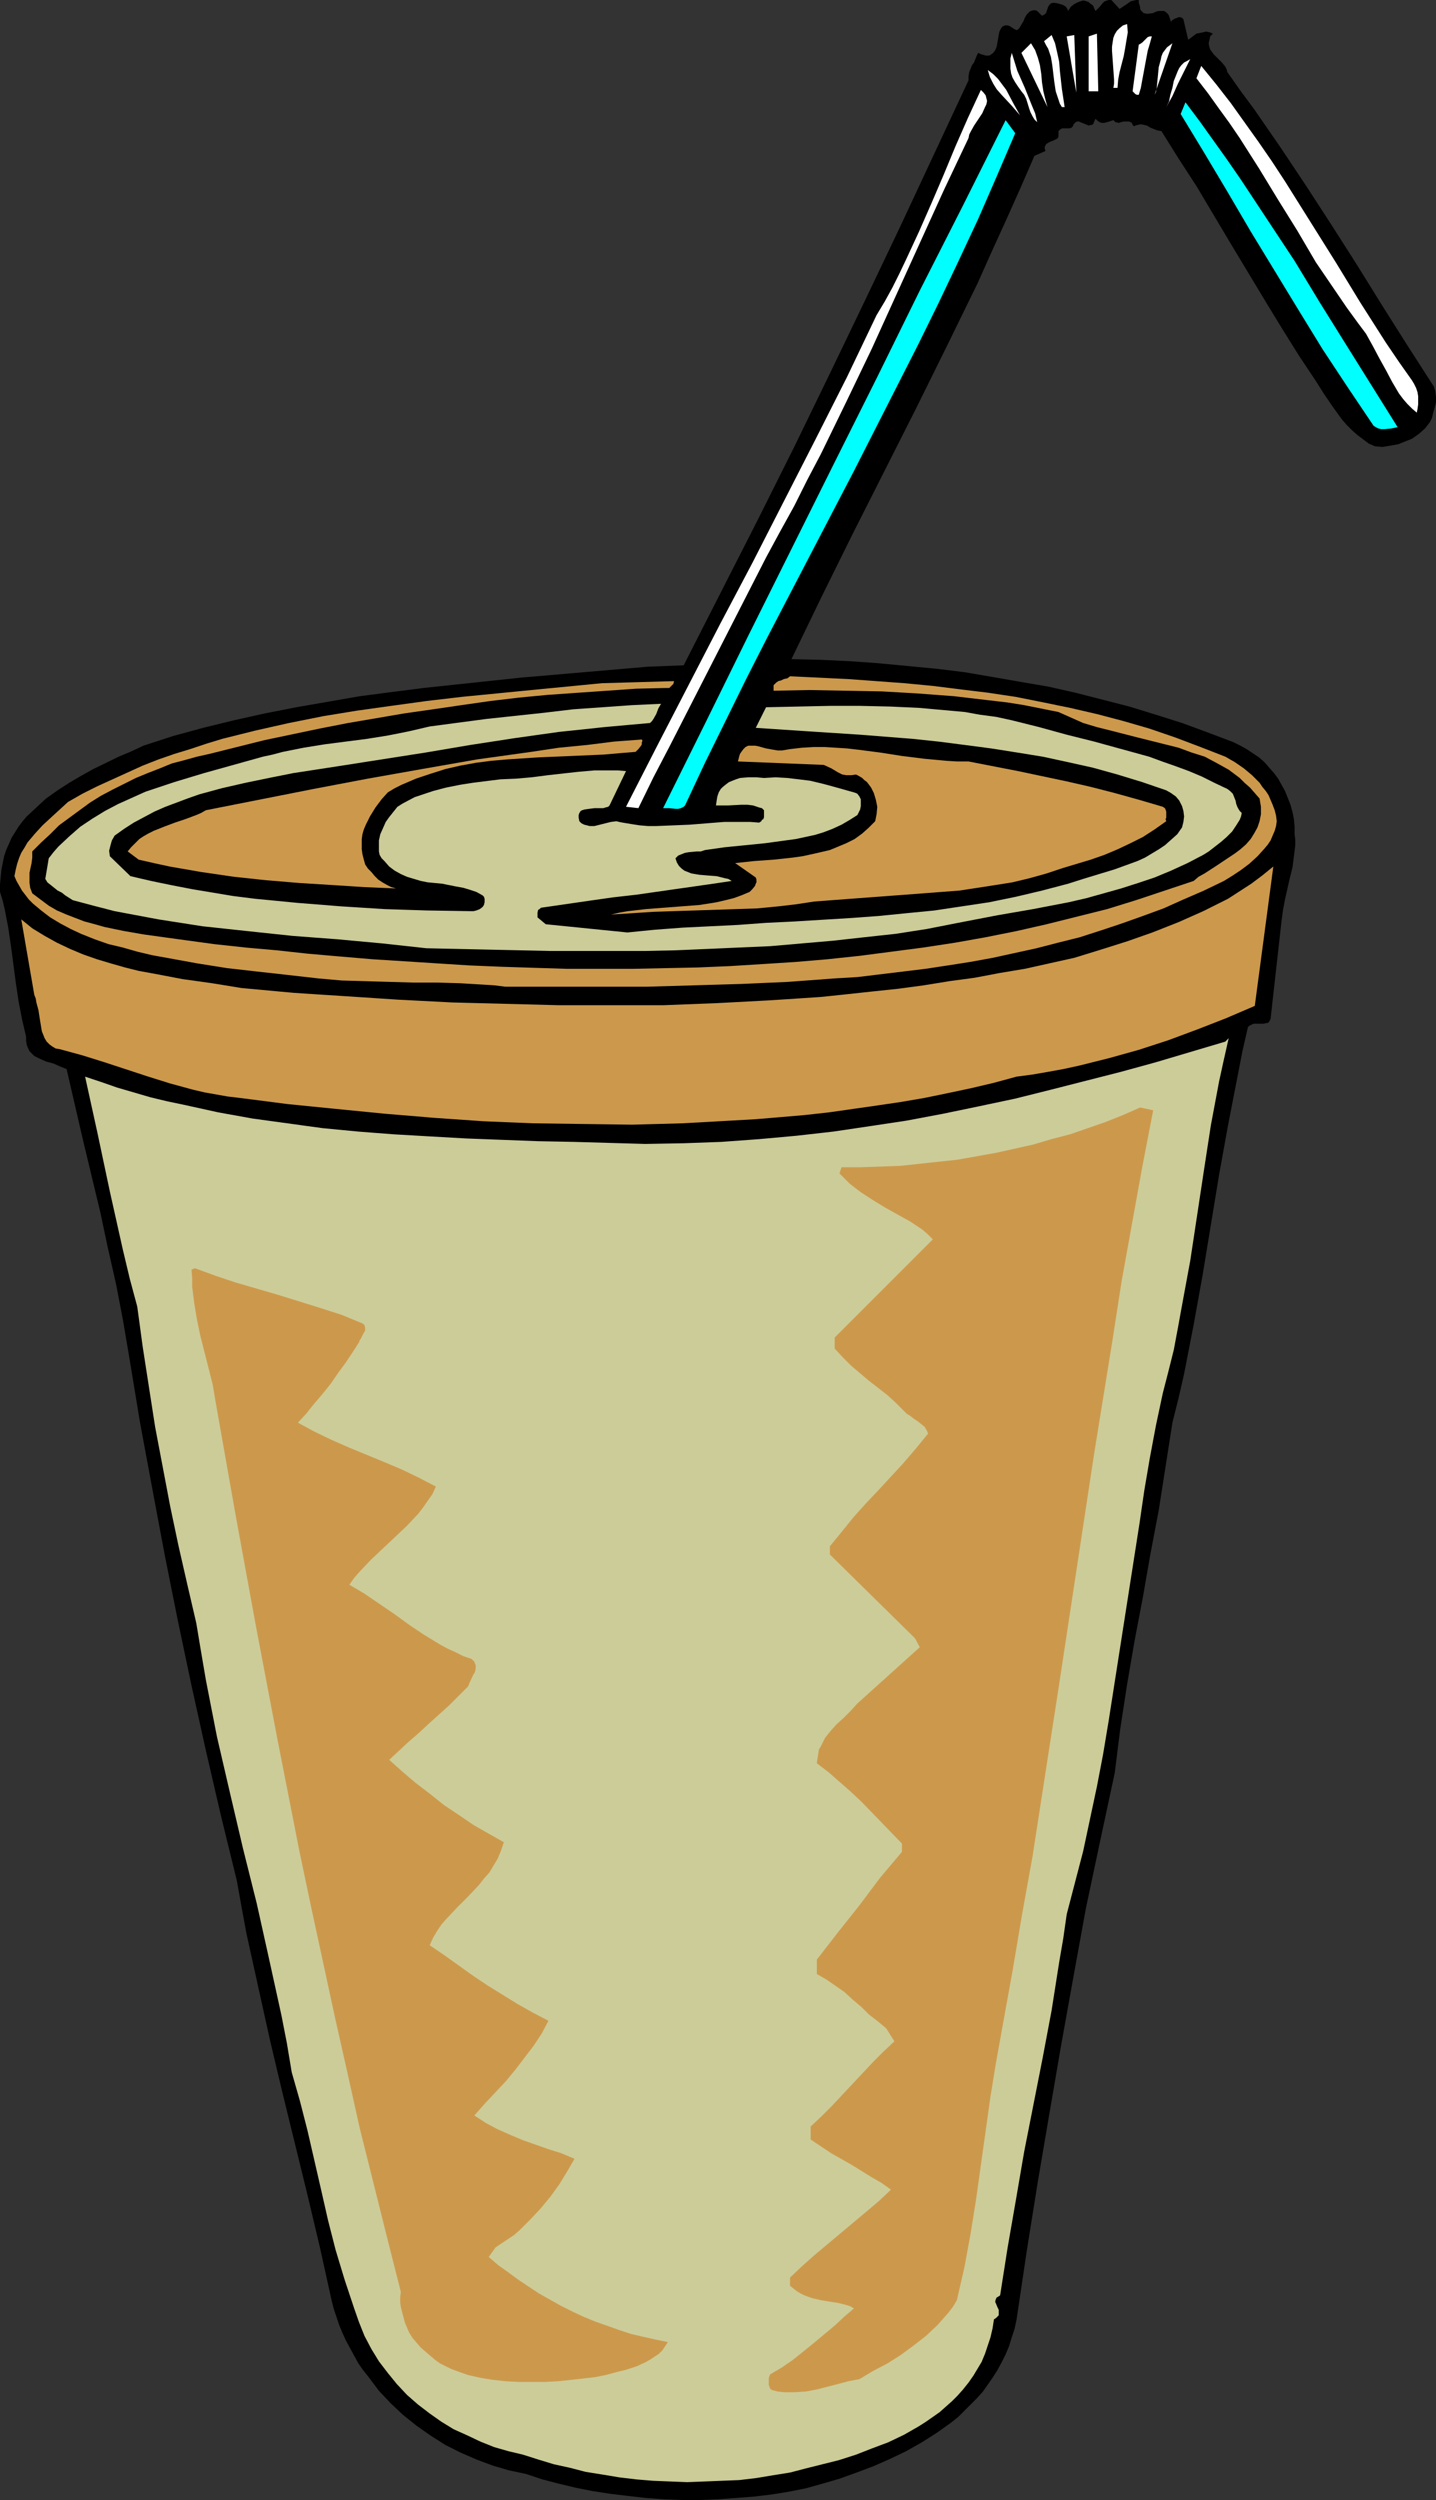 <?xml version="1.0" encoding="UTF-8" standalone="no"?>
<svg
   version="1.0"
   width="89.444mm"
   height="155.668mm"
   id="svg25"
   sodipodi:docname="Drink 40.wmf"
   xmlns:inkscape="http://www.inkscape.org/namespaces/inkscape"
   xmlns:sodipodi="http://sodipodi.sourceforge.net/DTD/sodipodi-0.dtd"
   xmlns="http://www.w3.org/2000/svg"
   xmlns:svg="http://www.w3.org/2000/svg">
  <rect width="100%" height="100%" fill="#333333" stroke="none"/>
  <sodipodi:namedview
     id="namedview25"
     pagecolor="#ffffff"
     bordercolor="#000000"
     borderopacity="0.25"
     inkscape:showpageshadow="2"
     inkscape:pageopacity="0.0"
     inkscape:pagecheckerboard="0"
     inkscape:deskcolor="#d1d1d1"
     inkscape:document-units="mm" />
  <defs
     id="defs1">
    <pattern
       id="WMFhbasepattern"
       patternUnits="userSpaceOnUse"
       width="6"
       height="6"
       x="0"
       y="0" />
  </defs>
  <path
     style="fill:#000000;fill-opacity:1;fill-rule:evenodd;stroke:none"
     d="m 257.905,2.585 0.485,-0.485 0.485,-0.485 0.646,-0.808 0.485,-0.485 0.485,-0.162 L 260.976,0 h 0.646 l 1.939,2.101 0.97,-0.646 0.97,-0.646 0.646,-0.485 0.646,-0.162 L 267.439,0 h 0.646 v 0.646 l 0.162,0.485 0.162,0.646 v 0.323 l 0.162,0.323 0.323,0.323 0.323,0.323 0.646,0.162 h 0.485 l 1.131,-0.162 0.646,-0.323 0.646,-0.162 h 0.646 0.646 l 0.485,0.323 0.485,0.485 0.162,0.323 0.162,0.485 0.162,0.485 0.162,0.485 0.162,-0.323 0.485,-0.323 0.323,-0.162 0.485,-0.162 0.323,-0.162 h 0.323 l 0.485,0.162 0.323,0.323 1.131,4.848 0.646,-0.485 0.646,-0.485 0.646,-0.485 0.808,-0.162 0.808,-0.162 0.646,-0.162 0.808,0.162 0.808,0.323 -0.646,0.646 -0.162,0.808 -0.162,0.646 v 0.485 l 0.162,0.646 0.162,0.485 0.808,1.131 0.97,0.97 0.97,0.97 0.808,0.97 0.323,0.646 0.162,0.646 3.07,4.363 3.232,4.363 6.141,8.888 6.141,9.211 5.979,9.211 5.979,9.372 5.817,9.372 5.817,9.211 5.817,9.049 0.323,0.485 0.323,0.485 0.323,1.131 0.162,1.293 v 1.293 l -0.323,1.293 -0.323,1.131 -0.323,1.293 -0.485,0.97 -1.131,1.454 -1.454,1.293 -1.616,1.131 -1.616,0.646 -1.616,0.646 -1.778,0.323 -1.939,0.323 -1.778,-0.162 -1.454,-0.646 -1.293,-0.97 -1.293,-0.97 -1.293,-1.131 -1.293,-1.293 -1.131,-1.293 -2.101,-2.909 -2.101,-3.07 -1.939,-3.07 -1.939,-2.909 -1.939,-2.909 -4.04,-6.464 -4.04,-6.625 -8.08,-13.412 -4.04,-6.787 -4.04,-6.787 -4.201,-6.464 -4.04,-6.464 -0.97,-0.162 -0.808,-0.323 -0.808,-0.323 -0.808,-0.485 -0.646,-0.162 -0.808,-0.162 -0.808,0.162 -0.485,0.162 -0.323,0.162 -0.323,-0.323 -0.162,-0.485 -0.323,-0.162 -0.323,-0.162 h -0.646 -0.646 l -0.646,0.162 -0.485,0.162 -0.808,-0.162 -0.162,-0.162 -0.323,-0.323 -0.485,0.162 -0.485,0.162 -1.131,0.323 h -0.646 l -0.485,-0.162 -0.485,-0.323 -0.485,-0.485 -0.323,0.646 -0.162,0.485 -0.323,0.323 h -0.323 l -0.485,0.162 -0.323,-0.162 -0.808,-0.323 -0.808,-0.323 -0.323,-0.162 h -0.485 l -0.323,0.162 -0.162,0.162 -0.323,0.323 -0.162,0.485 -0.323,0.323 -0.485,0.162 h -1.293 -0.485 l -0.485,0.323 -0.162,0.162 -0.162,0.162 v 0.323 0.485 0.485 l -0.162,0.323 -0.162,0.162 -0.323,0.162 -0.646,0.323 -0.485,0.162 -0.646,0.323 -0.485,0.323 -0.162,0.323 -0.162,0.323 v 0.323 l 0.162,0.646 -2.586,1.131 -3.232,7.433 -3.393,7.595 -3.393,7.433 -3.393,7.595 -7.272,14.866 -7.272,14.705 -7.433,14.705 -7.433,14.705 -7.272,14.705 -7.11,14.705 6.949,0.162 6.787,0.323 6.787,0.485 6.787,0.646 6.787,0.646 6.625,0.808 6.625,1.131 6.464,1.131 6.625,1.131 6.464,1.454 6.302,1.616 6.302,1.616 6.302,1.939 6.141,1.939 6.141,2.262 5.979,2.262 1.616,0.808 1.454,0.808 1.454,0.97 1.454,0.97 1.293,1.131 1.131,1.293 1.131,1.293 0.97,1.293 0.808,1.454 0.808,1.454 0.646,1.616 0.646,1.616 0.485,1.778 0.323,1.616 0.162,1.778 v 1.778 l 0.162,1.293 v 1.293 l -0.323,2.585 -0.323,2.585 -0.646,2.585 -1.131,5.009 -0.485,2.585 -0.323,2.424 -2.586,23.108 -0.162,0.323 -0.162,0.323 -0.323,0.323 h -0.323 l -0.646,0.162 h -0.808 -0.808 -0.808 l -0.646,0.323 -0.323,0.162 -0.323,0.323 -1.293,5.656 -1.131,5.817 -2.262,11.635 -2.101,11.635 -1.939,11.796 -1.939,11.796 -2.101,11.635 -1.131,5.817 -1.131,5.817 -1.293,5.656 -1.454,5.817 -1.616,10.342 -1.616,10.342 -1.939,10.18 -1.778,10.18 -1.939,10.18 -1.778,10.342 -1.616,10.503 -1.293,10.342 -3.393,15.836 -3.393,15.998 -2.909,15.998 -2.909,16.159 -2.747,15.998 -2.747,16.159 -2.586,16.159 -2.424,16.321 -0.485,2.262 -0.646,1.939 -0.646,2.101 -0.808,1.939 -0.97,1.939 -0.97,1.778 -1.131,1.778 -1.131,1.616 -1.131,1.616 -1.454,1.616 -1.454,1.454 -1.454,1.454 -1.454,1.454 -1.616,1.293 -3.393,2.424 -3.555,2.262 -3.717,2.101 -3.717,1.778 -4.04,1.778 -3.878,1.454 -4.04,1.454 -3.878,1.131 -4.04,1.131 -4.04,0.808 -4.04,0.646 -4.04,0.485 -4.201,0.323 -4.363,0.323 -4.201,0.162 h -4.363 l -4.201,-0.162 -4.363,-0.323 -4.201,-0.485 -4.04,-0.485 -4.201,-0.646 -4.04,-0.808 -4.04,-0.97 -3.717,-0.97 -3.878,-1.293 -3.878,-0.808 -3.878,-1.131 -3.878,-1.454 -3.717,-1.616 -3.555,-1.778 -3.555,-2.262 -3.232,-2.262 -3.232,-2.585 -2.909,-2.747 -2.747,-2.909 -2.424,-3.232 -1.293,-1.616 -1.131,-1.616 -0.97,-1.778 -0.97,-1.778 -0.97,-1.778 -0.808,-1.778 -0.808,-1.939 -0.646,-1.939 -0.646,-1.939 -0.485,-1.939 -2.747,-12.443 -2.909,-12.281 -5.979,-24.4 -2.909,-12.281 -2.747,-12.443 -2.747,-12.443 -1.131,-6.14 -1.131,-6.302 -3.717,-15.19 -3.555,-15.351 -3.393,-15.351 -3.232,-15.351 -3.07,-15.351 -2.909,-15.513 -2.909,-15.674 -2.586,-15.674 -1.454,-8.564 -1.616,-8.403 -1.939,-8.564 -1.778,-8.403 -4.04,-16.805 -3.878,-16.805 -1.616,-0.646 -1.454,-0.646 -1.778,-0.485 -1.454,-0.646 -0.646,-0.323 -0.646,-0.323 -0.646,-0.646 -0.485,-0.485 -0.323,-0.646 -0.323,-0.808 -0.162,-0.97 v -0.97 L 5.656,241.902 5.171,239.801 4.363,235.6 3.717,231.237 2.586,222.673 1.939,218.31 1.131,214.108 0.646,212.008 0,209.907 v -1.778 l 0.162,-1.778 0.162,-1.616 0.323,-1.616 0.323,-1.616 0.485,-1.454 0.646,-1.454 0.646,-1.454 0.808,-1.293 0.808,-1.293 0.97,-1.293 0.97,-1.131 2.262,-2.101 2.262,-2.101 2.747,-1.939 2.747,-1.778 2.747,-1.616 2.909,-1.616 5.979,-2.909 3.07,-1.293 2.747,-1.293 6.949,-2.262 7.11,-1.939 7.272,-1.778 7.272,-1.616 7.433,-1.454 7.433,-1.293 7.433,-1.293 7.433,-0.97 7.595,-0.97 7.595,-0.808 15.19,-1.616 15.028,-1.293 15.028,-1.293 8.403,-0.323 8.726,-17.129 8.726,-17.129 8.565,-17.129 8.403,-17.29 8.241,-17.129 8.241,-17.29 8.08,-17.29 8.08,-17.29 v -0.97 l 0.162,-0.97 0.323,-0.808 0.323,-0.808 0.485,-0.646 0.323,-0.808 0.323,-0.808 0.323,-0.646 0.646,0.323 0.646,0.162 0.485,0.162 h 0.485 0.323 l 0.323,-0.162 0.646,-0.485 0.485,-0.646 0.323,-0.808 0.323,-1.778 0.162,-0.97 0.162,-0.808 0.323,-0.646 0.323,-0.485 0.323,-0.162 0.323,-0.162 h 0.323 0.323 l 0.485,0.162 0.485,0.323 0.485,0.323 0.646,0.323 0.323,-0.162 0.323,-0.323 0.485,-0.808 0.485,-0.808 0.323,-0.808 0.485,-0.808 0.646,-0.646 0.323,-0.162 0.485,-0.162 h 0.485 l 0.485,0.162 1.131,1.131 0.646,-0.323 0.323,-0.323 0.323,-0.97 0.162,-0.485 0.323,-0.485 0.323,-0.323 0.646,-0.162 0.97,0.162 1.131,0.323 0.323,0.162 0.485,0.323 0.323,0.485 0.162,0.485 0.323,-0.485 0.323,-0.485 0.808,-0.646 0.97,-0.485 0.97,-0.323 h 0.485 l 0.485,0.162 0.485,0.162 0.323,0.323 0.485,0.323 0.323,0.323 0.162,0.485 z"
     id="path1" />
  <path
     style="fill:#ffffff;fill-opacity:1;fill-rule:evenodd;stroke:none"
     d="m 263.076,20.684 h -0.97 l 0.162,-0.97 V 18.745 l -0.162,-2.262 -0.162,-2.262 -0.162,-2.262 v -0.97 l 0.162,-1.131 0.162,-0.97 0.323,-0.808 0.485,-0.808 0.646,-0.646 0.808,-0.646 0.97,-0.323 0.162,1.939 -0.323,1.939 -0.323,1.939 -0.323,1.778 -0.97,3.717 -0.323,1.778 z"
     id="path2" />
  <path
     style="fill:#ffffff;fill-opacity:1;fill-rule:evenodd;stroke:none"
     d="M 256.289,21.492 V 8.564 l 1.939,-0.646 0.323,13.574 z"
     id="path3" />
  <path
     style="fill:#ffffff;fill-opacity:1;fill-rule:evenodd;stroke:none"
     d="m 250.633,25.208 h -0.646 l -0.485,-0.808 -0.323,-0.97 -0.646,-1.939 -0.323,-2.101 -0.485,-4.04 -0.323,-1.939 -0.323,-0.97 -0.323,-0.97 -0.485,-0.808 -0.485,-0.97 1.778,-1.454 0.808,1.939 0.485,2.101 0.485,2.262 0.162,2.101 0.485,4.363 0.323,2.101 z"
     id="path4" />
  <path
     style="fill:#ffffff;fill-opacity:1;fill-rule:evenodd;stroke:none"
     d="m 251.118,8.564 1.778,-0.323 0.485,13.574 z"
     id="path5" />
  <path
     style="fill:#ffffff;fill-opacity:1;fill-rule:evenodd;stroke:none"
     d="m 271.156,8.564 -0.485,1.778 -0.485,1.616 -1.293,6.948 -0.323,1.778 -0.485,1.616 h -0.323 -0.162 l -0.323,-0.162 -0.323,-0.323 -0.323,-0.323 1.454,-10.988 0.323,-0.162 0.485,-0.323 0.323,-0.323 0.323,-0.323 0.646,-0.646 0.485,-0.162 z"
     id="path6" />
  <path
     style="fill:#ffffff;fill-opacity:1;fill-rule:evenodd;stroke:none"
     d="m 246.594,25.208 -6.141,-12.766 2.262,-2.262 0.485,0.808 0.485,0.808 0.646,1.778 0.485,1.778 0.323,2.101 0.162,1.939 0.323,2.101 0.485,1.939 z"
     id="path7" />
  <path
     style="fill:#ffffff;fill-opacity:1;fill-rule:evenodd;stroke:none"
     d="m 271.802,22.3 0.323,-0.646 0.162,-0.808 0.162,-1.616 0.162,-1.616 0.162,-1.778 0.485,-1.778 0.162,-0.808 0.323,-0.808 0.485,-0.646 0.485,-0.646 0.646,-0.485 0.646,-0.485 z"
     id="path8" />
  <path
     style="fill:#ffffff;fill-opacity:1;fill-rule:evenodd;stroke:none"
     d="m 244.17,28.763 -0.646,-0.646 -0.485,-0.808 -0.485,-0.97 -0.323,-0.97 -0.646,-2.101 -0.485,-0.97 -0.646,-0.808 -0.808,-1.131 -0.646,-0.97 -0.646,-1.131 -0.323,-0.97 -0.162,-1.131 v -1.131 -1.293 l 0.323,-1.293 0.646,2.101 0.646,2.101 1.778,4.04 1.616,4.04 0.808,1.939 z"
     id="path9" />
  <path
     style="fill:#ffffff;fill-opacity:1;fill-rule:evenodd;stroke:none"
     d="m 280.205,13.897 -1.454,2.909 -1.454,2.909 -1.293,2.909 -1.454,2.585 0.323,-0.646 0.323,-0.646 0.323,-1.616 0.485,-1.616 0.323,-1.616 0.646,-1.616 0.323,-0.808 0.323,-0.646 0.485,-0.646 0.646,-0.646 0.646,-0.323 z"
     id="path10" />
  <path
     style="fill:#ffffff;fill-opacity:1;fill-rule:evenodd;stroke:none"
     d="m 332.4,89.521 0.485,0.808 0.485,0.97 0.323,0.97 0.162,0.97 v 0.97 0.97 l -0.162,1.131 -0.162,0.808 -1.131,-0.97 -1.131,-1.131 -0.97,-1.131 -0.97,-1.293 -1.616,-2.747 -1.454,-2.747 -1.616,-2.909 -1.454,-2.747 -1.616,-2.909 -0.97,-1.293 -0.97,-1.293 -2.586,-3.555 -2.424,-3.555 -4.848,-7.11 -4.363,-7.433 -4.525,-7.272 -4.525,-7.433 -4.525,-7.11 -2.424,-3.555 -2.586,-3.555 -2.424,-3.393 -2.747,-3.555 1.131,-2.909 3.555,4.363 3.393,4.363 3.232,4.525 3.232,4.525 3.232,4.686 3.07,4.686 5.979,9.534 5.979,9.534 5.817,9.534 5.979,9.372 3.07,4.525 z"
     id="path11" />
  <path
     style="fill:#ffffff;fill-opacity:1;fill-rule:evenodd;stroke:none"
     d="m 240.13,27.147 -0.97,-1.131 -1.131,-1.293 -2.262,-2.424 -1.131,-1.293 -0.808,-1.293 -0.808,-1.616 -0.485,-1.616 0.646,0.485 0.646,0.485 1.131,1.131 0.97,1.293 0.97,1.293 1.616,3.07 0.808,1.454 z"
     id="path12" />
  <path
     style="fill:#ffffff;fill-opacity:1;fill-rule:evenodd;stroke:none"
     d="m 228.01,32.48 -5.817,12.281 -5.656,12.443 -11.312,24.885 -5.979,12.443 -5.979,12.281 -3.232,6.14 -3.07,6.14 -3.393,6.14 -3.232,5.979 -3.717,7.272 -3.717,7.272 -7.595,14.866 -7.595,14.866 -3.878,7.433 -3.555,7.272 -2.909,-0.323 7.272,-14.22 7.433,-14.382 7.433,-14.382 7.595,-14.382 7.433,-14.543 7.433,-14.543 7.433,-14.705 6.949,-14.543 1.939,-3.232 1.778,-3.232 1.616,-3.232 1.616,-3.393 3.07,-6.625 2.909,-6.625 2.909,-6.787 2.747,-6.625 2.909,-6.625 3.07,-6.625 0.646,0.646 0.485,0.646 0.162,0.646 0.162,0.646 -0.162,0.808 -0.323,0.646 -0.646,1.454 -0.97,1.454 -0.97,1.454 -0.808,1.454 -0.323,0.646 z"
     id="path13" />
  <path
     style="fill:#00ffff;fill-opacity:1;fill-rule:evenodd;stroke:none"
     d="m 329.007,100.51 -0.646,0.162 -0.808,0.162 -1.616,0.162 h -0.808 l -0.646,-0.162 -0.646,-0.323 -0.485,-0.323 -5.979,-8.888 -5.979,-9.049 -5.656,-9.211 -11.312,-18.583 -5.494,-9.372 -5.494,-9.211 -5.494,-9.049 1.131,-2.747 3.393,4.525 3.232,4.525 3.232,4.525 3.232,4.686 6.302,9.534 6.302,9.534 5.979,9.857 6.141,9.857 z"
     id="path14" />
  <path
     style="fill:#00ffff;fill-opacity:1;fill-rule:evenodd;stroke:none"
     d="m 238.999,31.349 -4.363,10.18 -4.363,10.019 -4.686,10.019 -4.686,9.857 -4.848,9.857 -5.009,9.857 -10.019,19.714 -20.361,39.105 -5.009,9.857 -4.848,9.857 -4.848,9.857 -4.686,10.019 -0.323,0.323 -0.646,0.323 -0.646,0.162 h -0.646 l -1.454,-0.162 h -0.808 -0.646 l 10.019,-20.199 10.019,-20.36 20.199,-40.559 10.18,-20.36 10.019,-20.36 10.18,-20.037 10.019,-20.037 z"
     id="path15" />
  <path
     style="fill:#cc994c;fill-opacity:1;fill-rule:evenodd;stroke:none"
     d="m 288.447,178.073 2.262,1.293 2.101,1.454 1.939,1.616 1.778,1.778 0.646,0.97 0.808,0.97 0.646,0.97 0.485,1.131 0.485,1.131 0.485,1.293 0.323,1.293 0.162,1.293 -0.162,1.131 -0.323,1.131 -0.485,1.131 -0.485,1.131 -0.646,0.97 -0.808,0.97 -1.616,1.778 -1.939,1.778 -1.939,1.454 -1.939,1.293 -2.101,1.293 -4.686,2.262 -4.848,2.101 -4.686,2.101 -4.848,1.778 -5.009,1.778 -4.848,1.616 -5.009,1.616 -5.171,1.293 -5.009,1.293 -5.171,1.131 -5.171,1.131 -5.333,0.97 -5.171,0.808 -5.333,0.808 -5.333,0.646 -5.333,0.646 -5.333,0.646 -5.494,0.323 -10.827,0.808 -10.988,0.485 -10.988,0.323 -11.15,0.323 h -11.15 -22.3 l -2.586,-0.323 -2.586,-0.162 -5.333,-0.323 -5.494,-0.162 h -5.656 l -11.15,-0.323 -5.656,-0.162 -5.494,-0.485 -7.11,-0.808 -7.272,-0.808 -7.11,-0.808 -7.11,-1.131 -7.11,-1.293 -3.555,-0.646 -3.393,-0.808 -3.393,-0.97 -3.393,-0.808 -3.232,-1.131 -3.232,-1.293 -2.424,-1.131 -2.424,-1.293 -2.424,-1.454 -2.101,-1.616 -1.939,-1.616 -0.97,-0.97 -1.616,-2.101 -0.646,-1.131 -0.646,-1.131 -0.485,-1.131 0.323,-1.616 0.323,-1.293 0.485,-1.454 0.485,-1.131 0.808,-1.293 0.646,-1.131 1.778,-2.101 1.778,-1.939 2.101,-1.939 1.939,-1.778 1.939,-1.778 3.393,-1.939 3.555,-1.778 3.555,-1.616 3.555,-1.616 3.555,-1.616 3.717,-1.454 3.717,-1.293 3.717,-1.131 3.878,-1.293 3.717,-1.131 7.757,-1.939 7.918,-1.778 8.08,-1.616 7.918,-1.293 8.08,-1.131 8.241,-1.131 8.241,-0.97 16.483,-1.616 16.644,-1.616 16.967,-0.485 -0.162,0.646 -0.485,0.485 -0.485,0.485 h -0.323 -0.485 l -6.949,0.162 -6.949,0.485 -6.949,0.485 -6.949,0.485 -6.787,0.646 -6.787,0.808 -6.787,0.97 -6.625,0.97 -6.787,0.97 -6.625,1.131 -6.625,1.131 -6.625,1.293 -13.089,2.747 -6.464,1.616 -6.464,1.616 -2.909,0.646 -2.909,0.808 -3.07,0.808 -2.747,1.131 -2.909,1.131 -2.747,1.131 -2.909,1.454 -2.586,1.293 -2.747,1.454 -2.586,1.616 -2.424,1.778 -2.424,1.778 -2.424,1.778 -2.101,2.101 -2.101,1.939 -2.101,2.101 v 1.454 l -0.162,1.293 -0.485,2.262 v 1.293 1.131 l 0.162,1.131 0.485,1.293 1.939,1.454 1.939,1.454 1.939,1.131 2.262,0.97 2.101,0.808 2.101,0.808 2.424,0.646 2.262,0.646 4.686,0.97 4.686,0.808 4.686,0.646 4.686,0.646 7.11,0.97 7.433,0.808 7.272,0.646 7.433,0.808 7.433,0.646 7.595,0.646 7.595,0.485 7.595,0.485 7.595,0.485 7.757,0.323 15.351,0.485 h 7.757 7.595 l 7.757,-0.162 7.757,-0.162 7.595,-0.323 7.757,-0.485 7.595,-0.485 7.595,-0.646 7.595,-0.808 7.433,-0.97 7.433,-0.97 7.433,-1.131 7.272,-1.293 7.272,-1.454 7.11,-1.616 7.11,-1.778 7.11,-1.778 6.787,-2.101 6.787,-2.262 6.787,-2.262 1.131,-0.97 1.454,-0.808 2.747,-1.778 2.909,-1.939 1.454,-0.97 1.293,-0.97 1.293,-1.131 1.131,-1.293 0.808,-1.293 0.808,-1.454 0.485,-1.454 0.323,-1.616 v -0.808 -0.97 l -0.162,-0.97 -0.162,-0.97 -1.131,-1.293 -1.131,-1.293 -1.293,-1.131 -1.131,-1.131 -1.293,-0.97 -1.293,-0.97 -1.454,-0.808 -1.454,-0.808 -2.747,-1.454 -3.07,-0.97 -3.07,-1.131 -3.232,-0.808 -6.464,-1.616 -6.302,-1.616 -3.232,-0.808 -3.232,-0.97 -2.909,-1.293 -2.909,-1.293 -4.04,-0.808 -4.04,-0.808 -4.04,-0.646 -4.201,-0.485 -8.241,-0.97 -8.565,-0.646 -8.403,-0.485 -8.565,-0.162 -8.565,-0.162 -8.403,0.162 v -0.485 -0.323 -0.485 l 0.162,-0.162 0.485,-0.485 0.485,-0.323 0.646,-0.162 0.646,-0.323 0.808,-0.162 0.646,-0.485 6.787,0.323 6.787,0.323 6.625,0.485 6.625,0.485 6.787,0.646 6.464,0.808 6.625,0.808 6.464,0.97 6.464,1.293 6.302,1.293 6.302,1.454 6.141,1.616 6.141,1.778 6.141,2.101 5.979,2.262 z"
     id="path16" />
  <path
     style="fill:#cccc99;fill-opacity:1;fill-rule:evenodd;stroke:none"
     d="m 155.616,165.631 -0.646,1.131 -0.485,1.293 -0.646,1.131 -0.323,0.485 -0.485,0.485 -5.494,0.485 -5.333,0.485 -10.665,1.131 -10.342,1.454 -10.504,1.616 -10.504,1.778 -10.342,1.616 -10.342,1.616 -10.504,1.616 -5.656,1.131 -5.494,1.131 -5.656,1.293 -5.333,1.454 -2.747,0.97 -2.586,0.97 -2.586,0.97 -2.586,1.131 -2.424,1.293 -2.424,1.293 -2.262,1.454 -2.262,1.616 -0.646,1.131 -0.323,1.131 -0.323,1.293 0.162,1.293 4.848,4.686 4.848,1.131 4.686,0.97 5.009,0.97 4.848,0.808 4.848,0.808 5.171,0.646 5.009,0.485 5.009,0.485 10.18,0.808 10.18,0.646 10.019,0.323 10.18,0.162 h 0.808 l 0.646,-0.162 0.808,-0.323 0.646,-0.485 0.323,-0.485 0.162,-0.646 v -0.485 -0.323 l -0.162,-0.485 -0.323,-0.323 -1.454,-0.808 -1.454,-0.485 -1.616,-0.485 -1.778,-0.323 -3.232,-0.646 -3.393,-0.323 -1.616,-0.323 -1.616,-0.485 -1.616,-0.485 -1.454,-0.646 -1.454,-0.808 -1.293,-0.97 -1.131,-1.293 -0.646,-0.646 -0.485,-0.808 -0.162,-0.808 v -0.97 -0.808 -0.808 l 0.323,-1.454 0.646,-1.454 0.646,-1.454 0.808,-1.131 1.939,-2.424 1.293,-0.808 2.747,-1.454 1.454,-0.485 2.909,-0.97 3.07,-0.808 3.232,-0.646 3.07,-0.485 6.464,-0.808 3.717,-0.162 3.717,-0.323 3.717,-0.485 7.272,-0.808 3.717,-0.323 h 3.717 1.778 l 1.939,0.162 -3.878,8.08 -0.323,0.323 -0.646,0.162 -0.485,0.162 h -0.646 -1.454 l -1.293,0.162 -1.131,0.162 -0.485,0.162 -0.323,0.162 -0.323,0.485 -0.162,0.485 v 0.646 l 0.162,0.808 0.485,0.485 0.646,0.323 0.646,0.162 0.646,0.162 h 1.131 l 1.293,-0.323 1.293,-0.323 1.293,-0.323 1.293,-0.162 0.646,0.162 0.808,0.162 1.939,0.323 2.101,0.323 1.939,0.162 h 1.939 l 4.04,-0.162 3.878,-0.162 4.04,-0.323 4.04,-0.323 h 4.04 2.101 l 2.101,0.162 0.485,-0.323 0.162,-0.323 0.323,-0.162 0.162,-0.485 v -0.808 -0.808 l -0.485,-0.485 -0.646,-0.162 -1.454,-0.485 -1.293,-0.162 h -1.454 l -3.07,0.162 h -1.454 -1.454 l 0.162,-1.131 0.162,-0.97 0.323,-0.97 0.485,-0.808 0.485,-0.485 0.808,-0.646 0.646,-0.485 0.808,-0.323 0.808,-0.323 0.97,-0.323 1.939,-0.162 h 1.939 l 1.778,0.162 2.747,-0.162 2.747,0.162 2.747,0.323 2.586,0.323 2.747,0.646 2.424,0.646 5.171,1.454 0.485,0.162 0.323,0.162 0.485,0.646 0.323,0.646 v 0.808 0.808 l -0.162,0.808 -0.323,0.646 -0.323,0.646 -1.778,1.131 -1.939,1.131 -2.101,0.97 -2.101,0.808 -2.101,0.646 -2.262,0.485 -2.262,0.485 -2.424,0.323 -4.686,0.646 -4.848,0.485 -4.848,0.485 -4.525,0.646 -0.97,0.323 h -0.97 l -1.778,0.162 -0.97,0.162 -0.808,0.323 -0.808,0.323 -0.646,0.646 0.323,0.97 0.485,0.808 0.646,0.646 0.646,0.485 0.808,0.323 0.808,0.323 0.97,0.162 0.97,0.162 1.939,0.162 2.101,0.162 1.939,0.485 0.808,0.162 0.808,0.485 -5.494,0.808 -5.656,0.808 -11.312,1.616 -5.656,0.646 -5.656,0.808 -11.15,1.616 -0.323,0.323 -0.323,0.162 -0.162,0.646 v 1.131 l 1.939,1.616 19.23,1.939 6.464,-0.646 6.464,-0.485 13.089,-0.646 6.625,-0.485 6.625,-0.323 13.251,-0.808 6.625,-0.485 6.464,-0.646 6.625,-0.646 6.464,-0.97 6.464,-0.97 6.302,-1.293 6.141,-1.454 6.141,-1.616 3.555,-1.131 7.433,-2.262 3.555,-1.293 1.778,-0.646 1.778,-0.808 1.616,-0.97 1.616,-0.97 1.454,-0.97 1.454,-1.293 1.454,-1.293 1.131,-1.616 0.323,-1.293 0.162,-1.293 -0.162,-1.293 -0.323,-1.131 -0.646,-1.293 -0.808,-0.97 -1.131,-0.808 -1.131,-0.646 -5.656,-1.939 -5.817,-1.778 -5.817,-1.616 -5.817,-1.293 -5.979,-1.293 -5.979,-0.97 -6.141,-0.97 -6.141,-0.808 -6.302,-0.808 -6.141,-0.646 -12.281,-0.97 -12.443,-0.808 -12.12,-0.808 2.424,-4.848 7.595,-0.162 7.433,-0.162 h 7.11 l 7.11,0.162 6.949,0.323 3.555,0.323 3.555,0.323 3.555,0.323 3.555,0.646 3.717,0.485 3.717,0.808 6.464,1.616 6.464,1.778 6.464,1.616 6.464,1.778 6.464,1.778 3.07,1.131 3.232,1.131 3.07,1.131 3.07,1.293 2.909,1.454 3.07,1.454 0.646,0.485 0.646,0.646 0.323,0.808 0.323,0.808 0.162,0.808 0.323,0.808 0.485,0.808 0.485,0.485 -0.162,0.808 -0.323,0.808 -0.808,1.293 -0.97,1.454 -1.293,1.293 -1.293,1.131 -1.454,1.131 -1.454,1.131 -1.293,0.808 -3.717,1.939 -3.878,1.778 -3.878,1.616 -3.878,1.293 -4.04,1.293 -4.04,1.131 -4.04,1.131 -4.201,0.97 -8.403,1.616 -8.403,1.454 -8.403,1.616 -8.241,1.616 -7.272,1.131 -7.433,0.808 -7.272,0.808 -7.433,0.646 -7.433,0.646 -7.433,0.323 -7.272,0.323 -7.433,0.323 -7.433,0.162 h -7.433 -14.705 l -14.705,-0.323 -14.544,-0.323 -10.342,-1.131 -10.504,-0.97 -10.665,-0.808 -10.665,-1.131 -10.504,-1.131 -5.171,-0.808 -5.171,-0.808 -5.171,-0.97 -5.171,-0.97 -5.009,-1.293 -4.848,-1.293 -1.778,-1.131 -0.808,-0.646 -0.97,-0.485 -0.808,-0.646 -0.808,-0.646 -0.808,-0.646 -0.485,-0.808 0.808,-4.848 1.131,-1.454 1.131,-1.293 2.586,-2.424 2.586,-2.262 2.909,-1.939 2.909,-1.778 3.07,-1.616 3.232,-1.454 3.232,-1.454 3.393,-1.131 3.393,-1.131 6.949,-2.101 6.949,-1.939 6.949,-1.939 2.262,-0.485 2.424,-0.646 4.848,-0.97 5.009,-0.808 5.009,-0.646 5.009,-0.646 5.009,-0.808 4.848,-0.97 4.848,-1.131 13.412,-1.778 13.574,-1.454 6.787,-0.808 6.949,-0.485 6.787,-0.485 z"
     id="path17" />
  <path
     style="fill:#cc994c;fill-opacity:1;fill-rule:evenodd;stroke:none"
     d="m 149.637,176.942 -3.878,0.323 -3.717,0.323 -7.595,0.323 -7.595,0.323 -7.433,0.485 -3.717,0.323 -3.717,0.485 -3.555,0.646 -3.555,0.808 -3.555,1.131 -3.393,1.131 -3.393,1.454 -1.616,0.808 -1.616,0.97 -1.454,1.616 -1.454,1.939 -1.293,2.101 -0.485,0.97 -0.485,0.97 -0.485,1.131 -0.323,1.131 -0.162,1.131 v 1.293 1.131 l 0.162,1.131 0.323,1.293 0.323,1.131 0.646,0.97 0.808,0.808 0.808,0.97 0.808,0.808 0.97,0.646 1.131,0.646 0.97,0.485 1.131,0.323 -7.433,-0.323 -7.595,-0.485 -7.757,-0.485 -7.757,-0.646 -7.595,-0.808 -7.757,-1.131 -3.717,-0.646 -3.717,-0.646 -3.717,-0.808 -3.555,-0.808 -2.586,-1.939 0.808,-0.97 0.97,-0.97 0.97,-0.97 0.97,-0.646 1.131,-0.646 1.293,-0.646 2.424,-0.97 2.586,-0.97 2.424,-0.808 2.586,-0.97 1.131,-0.485 1.131,-0.646 25.37,-5.009 12.766,-2.424 12.766,-2.262 12.928,-2.262 12.766,-1.778 6.464,-0.97 6.625,-0.646 6.464,-0.808 6.464,-0.485 0.162,0.323 -0.162,0.323 v 0.485 l -0.162,0.323 -0.646,0.808 z"
     id="path18" />
  <path
     style="fill:#cc994c;fill-opacity:1;fill-rule:evenodd;stroke:none"
     d="m 228.01,179.205 11.635,2.262 11.473,2.424 5.656,1.293 5.656,1.454 5.817,1.616 5.494,1.616 0.485,0.323 0.162,0.323 0.162,0.485 v 0.485 0.97 l -0.162,0.323 0.162,0.485 -2.747,1.939 -2.747,1.778 -2.909,1.454 -3.07,1.454 -3.07,1.293 -3.232,1.131 -3.232,0.97 -3.232,0.97 -3.878,1.293 -4.04,1.131 -4.04,0.97 -4.04,0.646 -4.201,0.646 -4.201,0.646 -4.201,0.323 -4.201,0.323 -17.291,1.293 -8.565,0.646 -4.201,0.646 -4.201,0.485 -5.009,0.485 -4.848,0.162 -9.857,0.323 -9.696,0.323 -5.009,0.323 -5.009,0.323 2.101,-0.485 1.939,-0.323 4.201,-0.485 4.201,-0.323 4.201,-0.323 4.201,-0.323 2.101,-0.323 1.939,-0.323 2.101,-0.485 1.939,-0.485 1.778,-0.646 1.939,-0.808 0.646,-0.646 0.646,-0.808 0.162,-0.485 0.162,-0.323 v -0.646 l -0.162,-0.485 -4.848,-3.393 4.525,-0.485 2.262,-0.162 2.262,-0.162 4.525,-0.485 2.262,-0.323 2.262,-0.485 2.101,-0.485 2.101,-0.485 1.939,-0.808 1.939,-0.808 1.939,-0.97 1.778,-1.293 1.454,-1.293 1.616,-1.616 0.323,-1.616 0.162,-1.778 -0.323,-1.616 -0.485,-1.616 -0.323,-0.646 -0.323,-0.646 -0.485,-0.646 -0.485,-0.646 -0.646,-0.485 -0.485,-0.485 -0.808,-0.485 -0.646,-0.323 -1.131,0.162 h -1.131 l -0.97,-0.162 -0.97,-0.485 -1.616,-0.97 -1.778,-0.808 -20.199,-0.808 0.162,-0.646 0.162,-0.646 0.162,-0.485 0.323,-0.485 0.485,-0.646 0.485,-0.485 0.646,-0.323 h 0.808 0.808 l 0.808,0.162 1.778,0.485 1.778,0.323 0.97,0.162 h 0.97 l 0.97,-0.162 0.97,-0.162 2.747,-0.323 2.747,-0.162 h 2.747 l 2.586,0.162 2.586,0.162 2.747,0.323 5.009,0.646 5.171,0.808 5.171,0.646 5.171,0.485 2.586,0.162 z"
     id="path19" />
  <path
     style="fill:#cc994c;fill-opacity:1;fill-rule:evenodd;stroke:none"
     d="m 295.395,236.731 -6.787,2.909 -6.625,2.585 -6.949,2.585 -6.949,2.262 -6.949,1.939 -7.11,1.778 -3.717,0.808 -3.555,0.646 -3.717,0.646 -3.717,0.485 -5.333,1.454 -5.494,1.293 -5.333,1.131 -5.494,1.131 -5.656,0.97 -5.494,0.808 -5.656,0.808 -5.656,0.808 -5.817,0.646 -5.656,0.485 -5.817,0.485 -5.656,0.323 -5.817,0.323 -5.817,0.323 -11.796,0.323 -11.635,-0.162 -11.796,-0.162 -11.635,-0.485 -11.635,-0.808 -11.635,-0.97 -11.473,-1.131 -11.312,-1.131 -11.312,-1.454 -2.747,-0.323 -2.747,-0.485 -2.747,-0.485 -2.747,-0.646 -5.333,-1.454 -5.171,-1.616 -10.342,-3.393 -5.171,-1.616 -5.333,-1.454 -0.97,-0.162 -0.808,-0.485 -0.646,-0.485 -0.646,-0.646 -0.485,-0.808 -0.323,-0.808 -0.323,-0.808 -0.162,-0.97 -0.323,-1.939 -0.323,-2.101 -0.485,-1.778 -0.162,-0.97 -0.323,-0.808 -3.07,-17.775 2.586,2.101 2.909,1.778 2.909,1.616 3.07,1.454 3.07,1.293 3.232,1.131 3.232,0.97 3.393,0.97 3.232,0.808 3.555,0.646 6.787,1.293 6.949,0.97 6.949,1.131 12.281,1.131 12.443,0.808 12.281,0.808 12.604,0.646 12.443,0.323 12.443,0.323 h 12.443 12.443 l 12.443,-0.485 12.281,-0.646 12.281,-0.808 6.141,-0.646 5.979,-0.646 6.141,-0.646 5.979,-0.808 5.979,-0.97 5.979,-0.808 5.979,-1.131 5.817,-0.97 5.817,-1.293 5.817,-1.293 6.302,-1.939 6.141,-1.939 5.979,-2.101 6.141,-2.424 2.909,-1.293 2.909,-1.293 2.909,-1.454 2.909,-1.454 2.747,-1.778 2.747,-1.778 2.586,-1.939 2.586,-2.101 z"
     id="path20" />
  <path
     style="fill:#cccc99;fill-opacity:1;fill-rule:evenodd;stroke:none"
     d="m 273.742,327.868 -1.616,7.595 -1.454,7.756 -1.293,7.595 -1.131,7.756 -2.424,15.513 -2.424,15.513 -2.424,15.513 -1.293,7.756 -1.454,7.595 -1.616,7.595 -1.616,7.595 -1.939,7.433 -1.939,7.433 -0.808,5.656 -0.97,5.656 -1.778,11.311 -2.101,11.15 -4.363,22.138 -1.939,11.311 -1.939,11.15 -1.778,11.311 -0.485,0.323 -0.323,0.162 -0.162,0.323 -0.162,0.485 v 0.323 l 0.162,0.323 0.323,0.808 0.323,0.646 v 0.808 0.485 l -0.323,0.323 -0.323,0.323 -0.485,0.323 -0.323,2.101 -0.485,2.101 -0.646,1.939 -0.646,1.939 -0.808,1.939 -0.97,1.616 -0.97,1.616 -1.131,1.616 -1.293,1.616 -1.293,1.454 -1.293,1.293 -1.454,1.293 -1.454,1.293 -1.616,1.131 -1.616,1.131 -1.778,1.131 -3.393,1.939 -3.717,1.778 -3.878,1.454 -3.717,1.454 -4.04,1.293 -3.878,0.97 -3.878,0.97 -3.717,0.97 -4.04,0.646 -3.878,0.646 -4.04,0.485 -4.04,0.162 -4.04,0.162 -4.201,0.162 -4.04,-0.162 -4.04,-0.162 -3.878,-0.323 -4.04,-0.485 -3.878,-0.646 -4.04,-0.646 -3.717,-0.97 -3.717,-0.808 -3.717,-1.131 -3.555,-1.131 -3.393,-0.808 -3.393,-0.97 -3.232,-1.293 -3.07,-1.454 -3.232,-1.454 -2.909,-1.778 -2.747,-1.939 -2.747,-2.101 -2.586,-2.262 -2.424,-2.585 -2.101,-2.585 -2.101,-2.747 -1.778,-2.909 -1.616,-3.07 -1.293,-3.232 -1.131,-3.232 -1.131,-3.393 -1.131,-3.393 -2.101,-6.948 -1.778,-6.948 -1.616,-7.11 -3.232,-14.058 -1.778,-6.948 -1.939,-6.787 -1.131,-6.787 -1.293,-6.625 -1.454,-6.625 -1.454,-6.625 -2.909,-13.089 -3.232,-12.927 -3.07,-13.089 -3.07,-13.25 -1.293,-6.625 -1.293,-6.625 -1.131,-6.625 -1.131,-6.787 -2.101,-9.049 -2.101,-9.211 -1.939,-9.211 -1.778,-9.372 -1.778,-9.372 -1.454,-9.372 -1.454,-9.372 -1.293,-9.534 -1.778,-6.625 -1.616,-6.787 -3.07,-13.735 -2.909,-13.735 -1.454,-6.625 -1.454,-6.625 3.878,1.293 3.717,1.293 3.878,1.131 3.878,1.131 4.04,0.97 3.878,0.808 8.08,1.778 8.08,1.454 8.241,1.131 8.241,1.131 8.403,0.808 8.403,0.646 8.403,0.485 8.565,0.485 8.403,0.323 8.565,0.323 8.403,0.162 16.806,0.485 9.049,-0.162 8.888,-0.323 8.888,-0.646 8.888,-0.808 8.565,-0.97 8.726,-1.293 8.565,-1.293 8.565,-1.616 8.565,-1.778 8.403,-1.778 8.403,-2.101 8.241,-2.101 8.241,-2.101 8.241,-2.262 16.321,-4.848 0.808,-0.808 -1.131,5.009 -1.131,5.171 -0.97,5.171 -0.97,5.171 -1.616,10.503 -1.616,10.665 -1.616,10.665 -1.939,10.503 -0.97,5.332 -0.97,5.171 -1.293,5.171 z"
     id="path21" />
  <path
     style="fill:#cc994c;fill-opacity:1;fill-rule:evenodd;stroke:none"
     d="m 271.479,261.293 -2.586,13.412 -2.424,13.412 -2.424,13.412 -2.101,13.574 -4.363,26.986 -8.241,54.295 -4.201,27.147 -2.101,13.574 -2.424,13.412 -2.262,13.412 -2.424,13.412 -1.454,8.08 -1.293,7.918 -2.262,16.159 -1.131,8.08 -1.293,8.08 -1.454,7.918 -1.778,7.756 -0.97,1.616 -1.131,1.454 -1.293,1.454 -1.131,1.293 -2.747,2.585 -2.909,2.262 -3.07,2.262 -3.07,1.939 -3.393,1.778 -3.232,1.939 -2.586,0.485 -2.424,0.646 -5.009,1.293 -2.586,0.485 -2.586,0.162 h -1.293 -1.293 l -1.454,-0.162 -1.293,-0.323 -0.485,-0.323 -0.162,-0.485 -0.162,-0.485 v -0.485 -1.131 l 0.323,-0.808 2.747,-1.616 2.586,-1.778 2.424,-1.939 2.586,-2.101 4.848,-4.04 2.262,-2.101 2.262,-1.939 -0.808,-0.485 -0.97,-0.323 -1.939,-0.485 -2.101,-0.323 -1.939,-0.323 -2.101,-0.485 -1.778,-0.646 -0.97,-0.485 -0.808,-0.485 -0.808,-0.646 -0.808,-0.646 v -1.939 l 2.909,-2.747 2.909,-2.585 5.979,-5.009 5.979,-5.009 3.07,-2.585 2.909,-2.747 -2.262,-1.616 -2.262,-1.293 -4.686,-2.909 -4.848,-2.747 -2.424,-1.616 -2.424,-1.616 v -3.07 l 2.586,-2.424 2.424,-2.424 9.696,-10.342 2.424,-2.424 2.586,-2.424 -1.939,-3.07 -1.939,-1.616 -2.101,-1.616 -1.778,-1.778 -2.101,-1.778 -1.939,-1.778 -2.101,-1.454 -2.101,-1.454 -2.262,-1.293 v -3.393 l 5.009,-6.464 5.009,-6.302 4.848,-6.464 2.586,-3.07 2.586,-3.07 v -1.939 l -4.686,-4.848 -4.848,-5.009 -2.586,-2.424 -2.586,-2.262 -2.586,-2.262 -2.747,-2.101 0.162,-1.131 0.162,-0.97 0.162,-1.131 0.485,-0.808 0.485,-0.97 0.485,-0.97 1.293,-1.616 1.454,-1.616 1.616,-1.454 1.616,-1.616 1.616,-1.778 14.705,-13.25 -1.131,-2.101 -20.038,-19.714 v -1.939 l 2.909,-3.555 2.747,-3.393 2.909,-3.232 2.909,-3.07 5.817,-6.302 2.909,-3.393 1.454,-1.778 1.454,-1.778 -0.162,-0.485 -0.162,-0.323 -0.485,-0.808 -0.808,-0.646 -0.808,-0.646 -0.97,-0.646 -0.808,-0.646 -0.808,-0.485 -0.646,-0.646 -1.939,-1.939 -1.939,-1.778 -4.363,-3.393 -2.101,-1.778 -2.101,-1.778 -1.939,-1.939 -1.939,-2.101 v -2.585 l 23.108,-23.108 -1.293,-1.293 -1.131,-0.97 -1.454,-0.97 -1.454,-0.97 -2.909,-1.616 -2.909,-1.616 -2.909,-1.778 -2.747,-1.778 -1.293,-0.97 -1.454,-1.131 -1.131,-1.131 -1.293,-1.293 0.485,-1.454 h 4.525 l 4.686,-0.162 4.525,-0.162 4.525,-0.485 4.525,-0.485 4.525,-0.485 4.525,-0.808 4.525,-0.808 4.363,-0.97 4.363,-0.97 4.363,-1.293 4.363,-1.131 4.201,-1.454 4.201,-1.454 4.04,-1.616 4.04,-1.778 z"
     id="path22" />
  <path
     style="fill:#cc994c;fill-opacity:1;fill-rule:evenodd;stroke:none"
     d="m 225.263,522.424 v 2.424 l -0.323,2.424 -0.323,2.424 -0.646,2.262 -0.646,2.262 -0.97,2.262 -0.97,2.101 -1.131,2.101 -1.293,1.778 -1.293,1.939 -1.616,1.778 -1.616,1.616 -1.939,1.616 -1.939,1.293 -1.939,1.293 -2.262,1.131 -1.778,1.131 -1.939,0.808 -2.101,0.808 -2.262,0.646 -4.525,1.131 -2.262,0.485 -2.101,0.646 2.424,-2.262 2.586,-2.101 1.293,-0.97 1.293,-0.97 2.586,-2.101 2.424,-2.101 1.131,-1.131 1.131,-1.131 0.97,-1.293 0.808,-1.293 0.808,-1.454 0.646,-1.454 -0.808,-0.485 -0.97,-0.323 -1.778,-0.646 -1.778,-0.485 -2.101,-0.323 -3.878,-0.485 -1.939,-0.323 -1.939,-0.646 v -1.454 l 2.747,-2.424 2.909,-2.424 5.979,-4.848 3.07,-2.424 2.909,-2.585 2.909,-2.585 2.586,-2.747 v -1.616 l -19.715,-12.119 20.199,-20.845 -0.485,-2.585 -2.262,-1.939 -2.262,-1.939 -2.262,-2.101 -2.424,-2.262 -2.424,-2.101 -2.424,-1.939 -2.424,-1.939 -2.424,-1.616 2.586,-3.717 2.747,-3.555 5.817,-6.787 2.747,-3.393 2.747,-3.393 2.586,-3.555 2.424,-3.555 -2.586,-3.07 -2.586,-2.909 -2.747,-2.747 -2.586,-2.585 -5.333,-5.171 -5.494,-5.171 1.293,-1.778 1.293,-1.778 1.454,-1.454 1.616,-1.616 3.07,-3.07 6.949,-5.979 3.232,-3.07 1.616,-1.454 1.454,-1.616 1.454,-1.778 1.293,-1.778 v -1.454 l -21.169,-21.33 1.131,-1.939 1.293,-1.778 1.293,-1.778 1.454,-1.778 3.07,-3.232 3.232,-3.232 3.07,-3.232 3.07,-3.393 1.454,-1.778 1.454,-1.778 1.293,-1.939 1.131,-2.101 -0.323,-1.778 -5.656,-4.363 -5.817,-4.525 -2.909,-2.262 -2.586,-2.424 -2.586,-2.424 -2.424,-2.585 1.293,-1.616 1.293,-1.616 2.747,-3.07 2.909,-3.07 3.07,-2.909 6.141,-5.817 3.07,-2.909 3.07,-2.909 v -1.778 l -2.424,-1.778 -2.262,-1.778 -2.424,-1.616 -2.424,-1.454 -4.848,-2.747 -5.009,-2.747 2.747,-0.323 2.747,-0.323 5.979,-0.323 5.817,-0.323 2.909,-0.323 2.909,-0.323 5.009,-0.808 5.009,-0.97 4.848,-1.293 4.848,-1.293 4.848,-1.454 4.686,-1.616 4.686,-1.778 4.686,-1.778 -5.494,31.833 -5.494,31.833 -5.171,32.157 -5.009,32.157 -5.171,32.318 -5.009,32.318 -5.171,32.157 z"
     id="path23" />
  <path
     style="fill:#cc994c;fill-opacity:1;fill-rule:evenodd;stroke:none"
     d="m 85.16,311.386 0.323,0.162 0.323,0.323 0.162,0.646 v 0.646 l -0.323,0.485 -0.646,1.293 -0.323,0.485 -0.162,0.485 -1.454,2.262 -1.616,2.424 -1.778,2.424 -1.778,2.585 -1.939,2.424 -1.939,2.262 -1.939,2.424 -1.939,2.101 3.878,2.101 4.04,1.939 4.04,1.778 8.241,3.393 4.201,1.778 4.04,1.939 4.04,2.101 -0.808,1.778 -1.131,1.616 -1.131,1.616 -1.131,1.454 -2.586,2.747 -2.909,2.747 -2.747,2.585 -2.909,2.747 -2.747,2.909 -1.131,1.293 -1.131,1.616 3.555,2.101 3.555,2.424 3.555,2.424 3.555,2.585 3.393,2.262 3.717,2.262 1.778,0.97 1.778,0.808 1.939,0.97 1.939,0.646 0.323,0.323 0.323,0.323 0.162,0.485 0.162,0.323 v 0.808 l -0.162,0.808 -0.485,0.808 -0.808,1.778 -0.323,0.808 -2.262,2.262 -2.262,2.262 -4.848,4.363 -2.262,2.101 -2.424,2.101 -2.262,2.101 -2.262,2.101 3.07,2.747 3.232,2.747 3.393,2.585 3.232,2.585 3.393,2.262 3.555,2.424 3.393,1.939 3.717,2.101 -0.646,1.939 -0.808,1.939 -0.97,1.616 -0.97,1.616 -1.293,1.454 -1.131,1.454 -2.586,2.747 -1.293,1.293 -1.293,1.293 -2.586,2.747 -1.131,1.293 -0.97,1.454 -0.97,1.616 -0.808,1.778 3.555,2.424 3.393,2.424 3.393,2.424 3.393,2.262 3.393,2.101 3.393,2.101 3.717,2.101 3.717,1.939 -1.616,3.07 -1.939,2.909 -2.101,2.747 -2.101,2.747 -2.262,2.747 -2.424,2.585 -2.586,2.747 -2.424,2.747 1.293,0.808 1.454,0.97 2.747,1.454 2.909,1.293 3.07,1.293 5.979,2.101 3.07,0.97 3.07,1.293 -1.778,3.07 -1.778,2.909 -2.101,2.909 -2.262,2.747 -2.424,2.585 -2.586,2.585 -1.293,1.131 -1.454,0.97 -1.454,0.97 -1.454,0.97 -1.616,2.262 2.262,1.939 2.262,1.616 2.424,1.778 2.424,1.616 2.424,1.616 2.586,1.454 2.586,1.454 2.586,1.293 2.747,1.293 2.747,1.131 2.747,0.97 2.747,0.97 2.909,0.97 2.747,0.646 2.909,0.646 3.07,0.646 -0.646,0.97 -0.646,0.97 -0.808,0.808 -0.97,0.646 -0.97,0.646 -1.131,0.646 -2.101,0.97 -2.424,0.808 -2.586,0.646 -2.424,0.646 -2.424,0.485 -2.747,0.323 -2.909,0.323 -3.07,0.323 -3.07,0.162 h -3.07 -3.07 l -3.07,-0.162 -3.07,-0.323 -2.909,-0.485 -2.909,-0.646 -2.747,-0.97 -1.293,-0.485 -1.293,-0.646 -1.293,-0.646 -1.131,-0.808 -1.131,-0.97 -1.131,-0.97 -1.131,-0.97 -0.97,-1.131 -0.97,-1.131 -0.808,-1.293 -0.97,-2.262 -0.646,-2.424 -0.323,-1.293 -0.162,-1.131 v -1.131 l 0.162,-1.293 -3.232,-12.766 -3.232,-12.927 -3.232,-12.927 -2.909,-13.089 -2.909,-12.927 -5.656,-26.178 -2.747,-13.089 -5.171,-26.339 -5.009,-26.339 -4.848,-26.501 -4.686,-26.501 -0.646,-3.878 -0.97,-3.878 -1.939,-7.595 -0.808,-3.878 -0.646,-3.878 -0.485,-3.878 v -2.101 l -0.162,-1.939 0.808,-0.323 4.848,1.778 4.848,1.616 10.019,2.909 9.857,3.07 5.009,1.616 z"
     id="path24" />
  <path
     style="fill:#cc994c;fill-opacity:1;fill-rule:evenodd;stroke:none"
     d="m 80.636,313.648 -1.454,2.909 -1.778,2.747 -1.778,2.747 -2.101,2.747 -4.04,5.171 -4.363,5.171 0.323,0.97 0.646,0.97 0.808,0.808 0.808,0.646 0.97,0.646 0.97,0.485 0.97,0.323 0.97,0.485 6.464,2.909 6.625,2.747 6.464,2.747 3.07,1.454 3.232,1.454 -20.523,21.168 1.131,2.585 1.939,0.97 1.939,0.97 1.778,1.131 1.778,1.131 3.393,2.262 3.393,2.585 3.393,2.262 3.393,2.424 1.778,0.97 1.939,1.131 1.939,0.808 2.101,0.808 v 1.616 l -2.586,2.747 -2.424,2.424 -2.586,2.424 -2.586,2.262 -5.009,4.363 -2.262,2.262 -2.262,2.424 v 3.393 l 1.616,1.131 1.454,1.131 3.07,2.424 3.232,2.424 6.625,4.848 3.393,2.262 3.393,2.262 3.393,1.939 -0.323,1.293 -0.485,0.97 -0.485,1.131 -0.646,0.97 -1.616,1.939 -1.616,1.778 -1.778,1.778 -1.778,1.616 -1.778,1.778 -1.616,1.939 -0.323,0.485 -0.323,0.485 -0.97,1.131 -2.424,2.262 -0.97,1.131 -0.323,0.646 -0.162,0.646 v 0.646 0.646 l 0.323,0.646 0.646,0.808 3.232,2.101 3.232,2.262 3.393,2.424 3.393,2.262 3.393,2.262 3.393,2.101 3.555,1.939 1.778,0.808 1.778,0.808 -1.778,2.747 -1.939,2.585 -2.101,2.585 -2.101,2.747 -2.262,2.424 -2.262,2.585 -2.424,2.585 -2.424,2.585 0.97,1.131 1.131,1.293 1.131,0.97 1.293,1.131 1.293,0.808 1.454,0.97 2.909,1.454 3.07,1.293 3.07,1.131 3.232,0.97 3.07,0.97 -0.323,0.808 -0.162,0.808 -0.97,1.454 -1.293,1.616 -1.293,1.616 -1.454,1.616 -1.454,1.454 -1.293,1.454 -1.131,1.616 -1.454,0.97 -1.454,0.97 -1.778,0.97 -1.454,1.131 -0.808,0.485 -0.646,0.646 -0.646,0.646 -0.323,0.646 -0.485,0.808 -0.162,0.808 v 0.808 l 0.162,0.97 2.101,1.939 4.201,3.555 2.262,1.778 2.262,1.616 2.262,1.454 2.262,1.454 2.424,1.454 2.424,1.131 2.424,1.293 2.424,0.97 2.424,0.97 2.586,0.97 2.747,0.808 2.586,0.808 2.747,0.646 -2.747,0.485 -2.909,0.646 -3.232,0.646 -3.232,0.646 -3.393,0.485 -3.393,0.323 -3.393,0.162 -3.555,0.162 -3.393,-0.162 -3.393,-0.323 -3.07,-0.646 -1.616,-0.485 -1.454,-0.485 -1.616,-0.646 -1.293,-0.646 -1.293,-0.808 -1.454,-0.97 -1.131,-0.97 -1.131,-1.131 -1.131,-1.131 -0.97,-1.293 -4.848,-18.745 -5.009,-18.745 -2.262,-9.534 -2.262,-9.372 -1.939,-9.534 -1.778,-9.695 -21.331,-105.196 -0.808,-3.878 -0.97,-3.878 -1.454,-7.918 -1.293,-8.08 -1.293,-7.918 -1.293,-8.08 -1.293,-7.918 -0.808,-3.878 -0.808,-3.878 -0.97,-3.878 -1.131,-3.878 4.04,1.454 4.04,1.454 7.918,2.585 4.201,1.293 4.04,1.293 z"
     id="path25" />
</svg>
